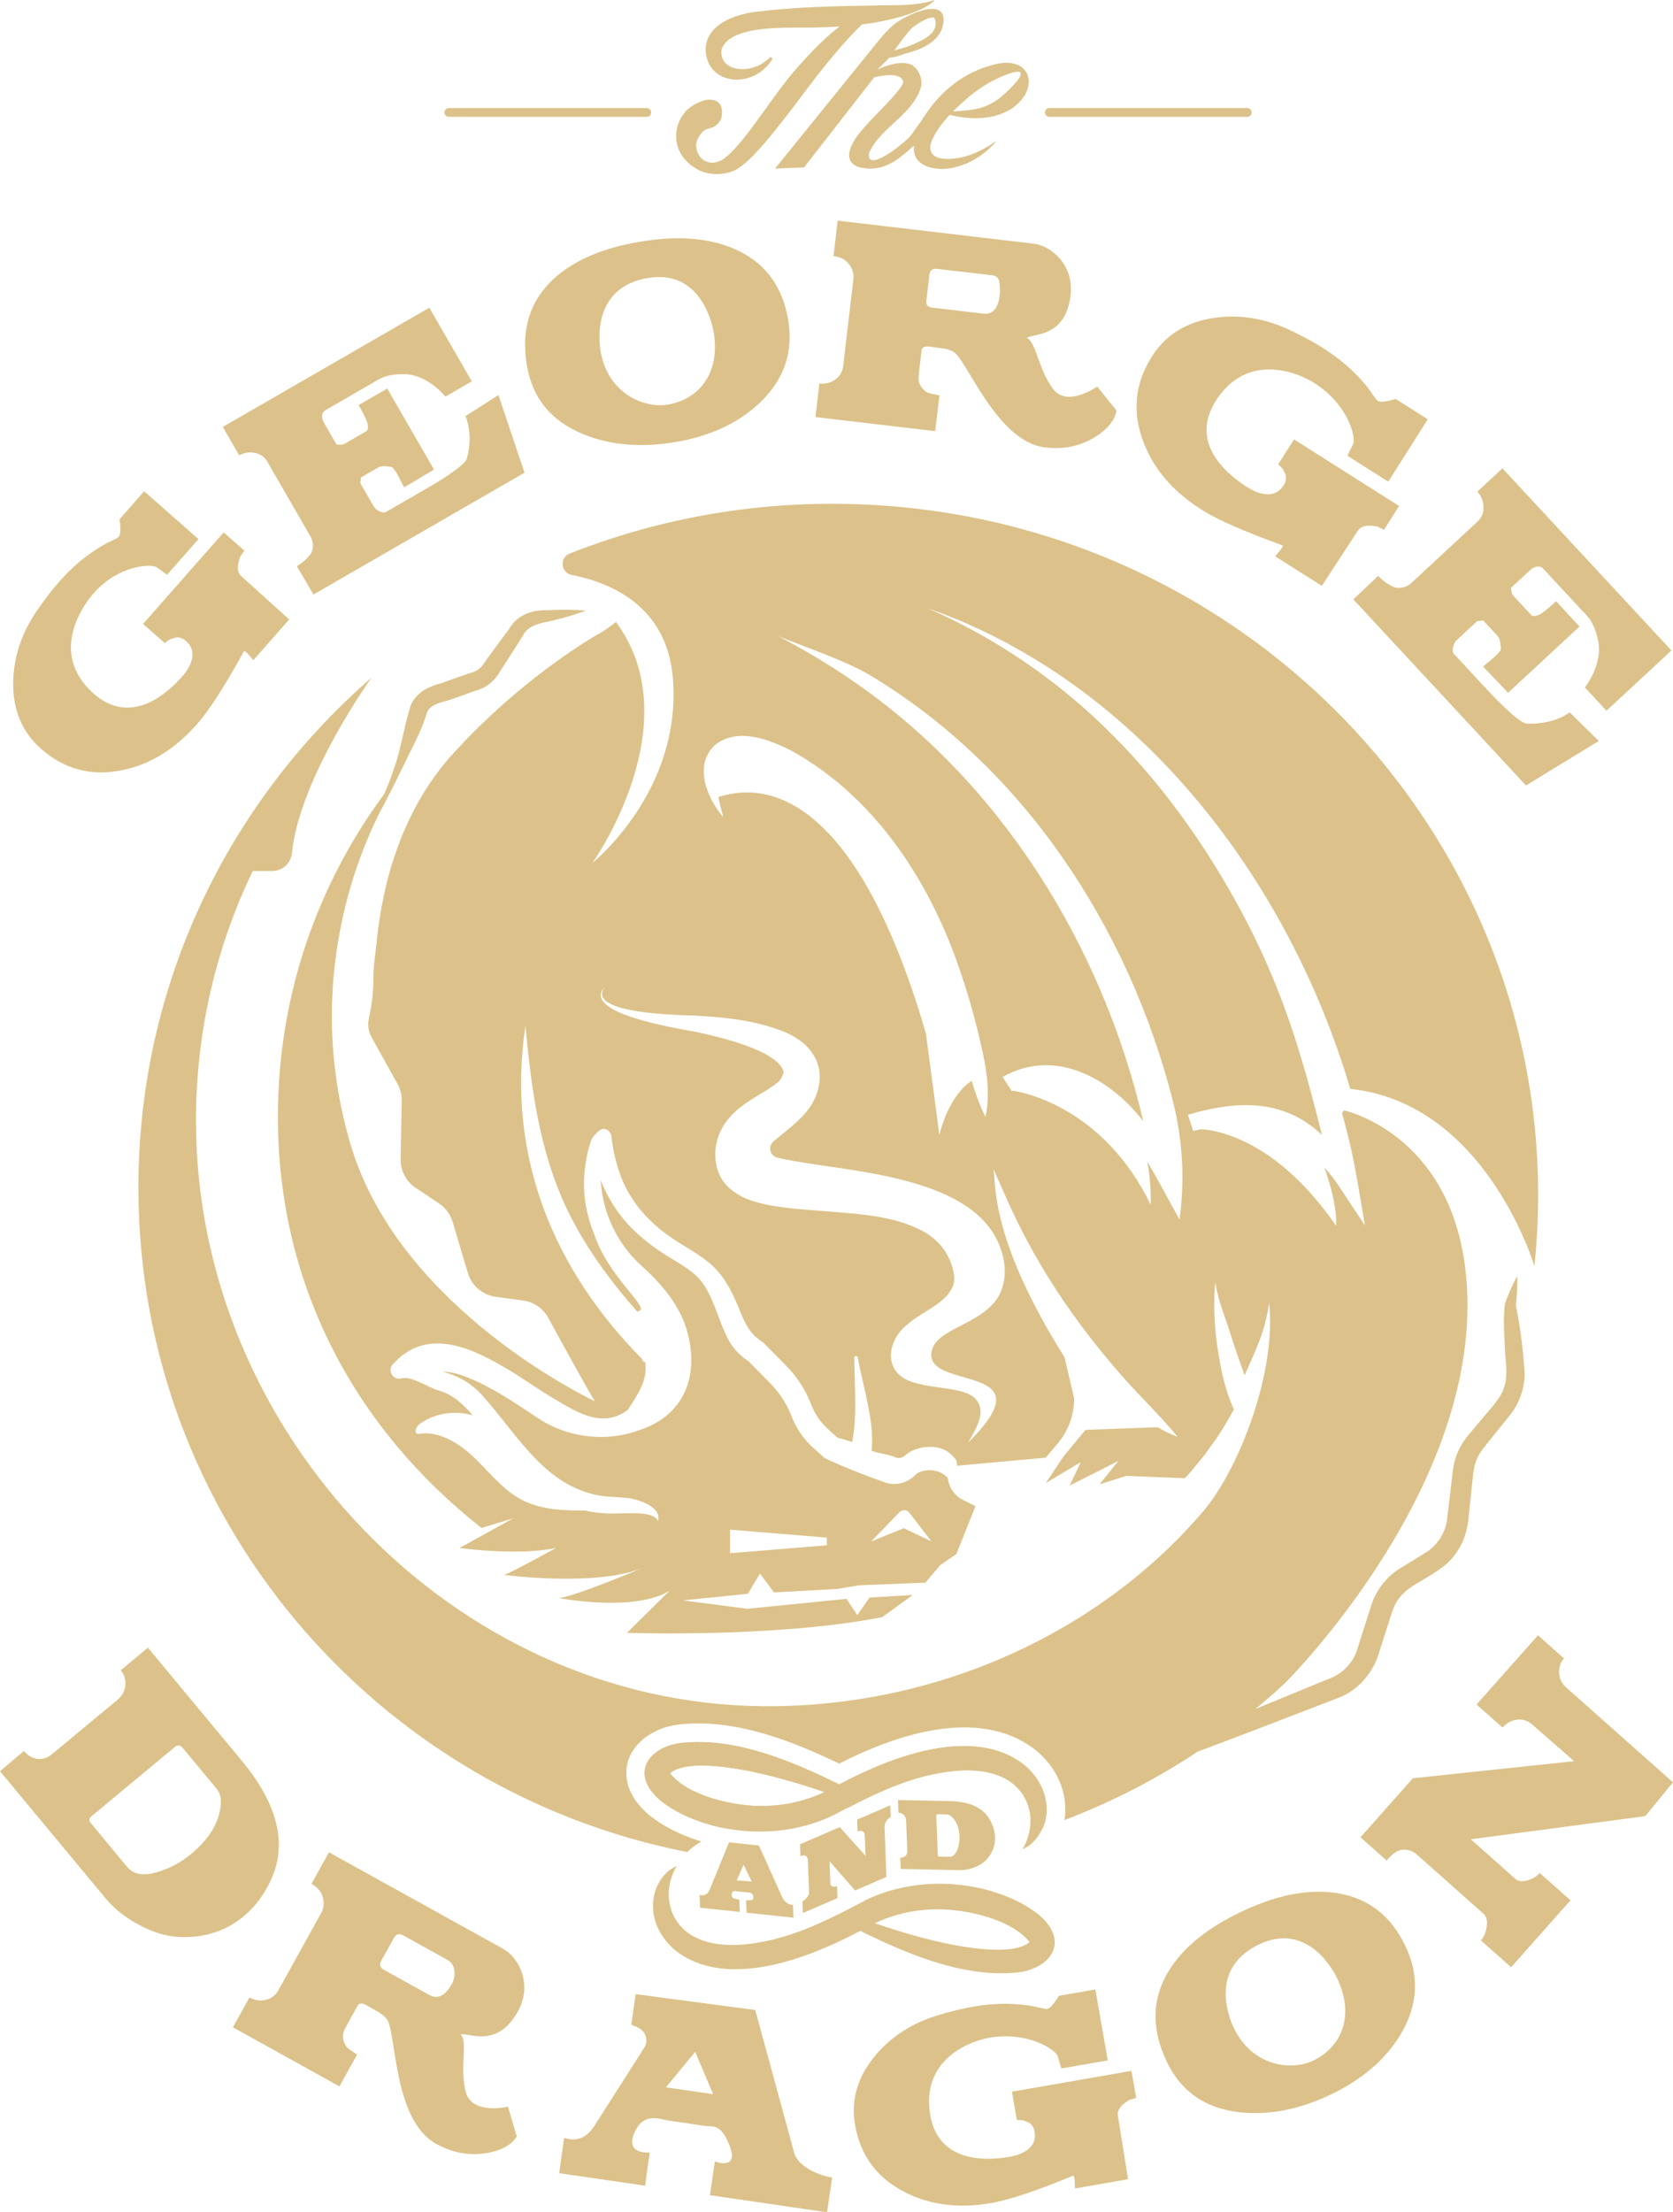 <?xml version="1.0" encoding="UTF-8"?><svg id="Layer_1" xmlns="http://www.w3.org/2000/svg" viewBox="0 0 810.56 1071.68"><defs><style>.cls-1{fill:#dcc28a;}</style></defs><path class="cls-1" d="M419.33,244.42c-50.67-2.32-99.25,6.31-143.36,23.76-5.03,1.99-4.3,9.28,1.01,10.33,19.47,3.83,46.09,15.38,49,49.77,4.64,54.89-38.91,89.71-38.91,89.71,0,0,47.9-67.35,11.35-116.72,0,0-5.48,4.54-10.36,6.91-12.44,7.53-40.58,26.26-68.22,56.51-25.53,27.94-34.58,63.68-37.37,91.65-.82,8.2-1.53,10.83-1.53,17.3,0,8.09-1.25,15.53-2.2,19.54-.75,3.16-.28,6.47,1.29,9.31l12.56,22.58c1.41,2.53,2.12,5.38,2.06,8.28l-.56,28.12c-.11,5.57,2.62,10.82,7.25,13.92l11.39,7.63c3.16,2.12,5.48,5.27,6.57,8.91l7.38,24.74c1.84,6.15,7.1,10.66,13.46,11.53l13.33,1.82c5.14.7,9.64,3.79,12.13,8.35,6.95,12.71,20.8,37.97,22.64,40.44,0,0-94.52-44-118.34-124.25-23.82-80.26,5.26-145.46,17.01-166.42,0,0,.36-.87,1.15-2.42.28-.52.55-1.05.82-1.57.16-.29.32-.59.5-.91,0,0,0,0-.01-.01,3.98-7.73,7.63-15.59,11.55-23.38,2.35-4.74,4.44-9.64,5.96-14.7,1.38-3.54,6.23-4.89,9.96-5.76,4.46-1.48,8.85-3.14,13.28-4.7,5.11-1.23,9.58-4.73,12.05-9.31,3.31-5,7.71-11.94,10.95-17.04,2.19-5,7.79-6.36,12.7-7.25,6.09-1.4,12.07-3.02,17.93-5.29-6.26-.58-12.45-.5-18.69-.18-7.4-.22-14.69,2.37-18.46,9.19-2.23,2.81-8.68,11.7-11.68,15.85-1.56,2.97-4.5,4.89-7.73,5.54-4.4,1.58-8.83,3.07-13.2,4.74-2.77.67-5.55,1.61-8.26,3.23-3.02,1.78-5.8,4.66-6.95,8.17,0,0-1.11,3.94-1.11,3.94-2.44,8.84-3.84,18.03-7,26.66-1.34,3.99-2.84,7.92-4.55,11.76-32.34,43.7-51.49,97.75-51.49,156.29,0,83.07,38.51,151.89,98.65,199.2l15.38-4.67-26.01,14.37s28.22,3.97,46.73,0c0,0-21.17,11.71-25.14,13.03,0,0,44.1,5.93,67.02-3.33,0,0-33.51,14.11-40.56,14.55,0,0,36.43,7.05,53.71-3.53l-20.67,20.38s72.25,2.55,123.66-7.59l14.81-10.72-20.95,1.21-5.92,8.54-5.23-7.9-48,4.82-31.25-4.07,31.46-3.19,5.89-9.81,6.78,9.13,30.62-1.66,10.58-1.76,32.18-1.32,7.05-8.38,7.94-5.45,9.26-23.21-6.11-3.06c-4.11-2.06-6.83-6.08-7.3-10.62-2.12-2.07-3.84-3.02-6.66-3.58-2.58-.52-6.95.22-8.57,1.65-3.28,3.52-8.18,5.61-13.06,4.68-1.05-.16-2.34-.63-2.84-.81-9.35-3.36-18.66-6.9-27.65-11.14-.5-.19-.96-.47-1.33-.81l-4.45-4c-4.99-4.28-8.95-9.94-11.24-16.12-2-5.11-4.93-9.86-8.59-13.95-2.39-2.58-9.22-9.43-12.11-12.39-3.72-2.37-6.97-5.68-9.23-9.42-5.94-10.19-8.09-25.82-17.55-33.28-5.9-4.76-13.43-8.33-19.7-13.11-3.35-2.41-6.62-5.25-9.58-8.13-6.81-6.67-12.1-14.86-15.58-23.73.75,15.05,7.53,29.8,18.54,40.27,9.14,8.1,17.86,17.68,22.24,29.47,7.68,22.35,1.2,43.58-21.86,51.15-16.49,6.23-35.76,3.77-50.23-6.31-10.72-7.14-21.81-14.66-33.75-19.32-3.97-1.6-7.9-2.54-11.67-2.6,7.07,1.75,13.67,5.45,18.64,10.75,15.93,17.36,28.77,41.52,52.68,48.16,5.76,1.85,11.81,1.65,17.79,2.23,5.17.49,17.47,4.14,15.3,11.31-1.96-6-19.61-3.08-25.21-3.82-3.5-.11-6.87-.6-10.12-1.38-10.15.1-20.23-.35-28.93-4.31-9.67-4.4-16.44-13.19-24.04-20.61-7.6-7.42-17.69-14.02-28.13-12.11-1.97-.73-.59-3.75,1.13-4.97,7.29-5.19,17.03-6.64,25.58-4.1-4.62-5.43-9.86-10.24-16.7-12.06-5.21-1.58-12.77-7.15-18.04-5.81-3.87,1.03-6.83-3.96-3.94-6.83,15.57-17.61,36.45-8.87,53.45,1.13,7.73,4.37,14.9,9.61,22.42,14.22,11.73,6.85,24.85,16.46,37.94,6.76,4.46-7.05,9.25-13.5,8.61-21.82-.25-3.2-.73.09-1.77-2.95-41.95-42.4-66.01-97.49-56.43-161.32,2.8,29.71,6.55,59.07,18.93,86.26,8.83,19.36,21.3,36.32,35.21,52.19.43-.14.86-.3,1.28-.52,3.93-2.01-15.35-16.74-22-36.69-3.58-8.59-5.42-17.88-5-27.23.22-4.73.89-9.4,2.05-13.99.4-1.5.77-2.87,1.35-4.5.69-1.92,4.38-5.96,6.39-5.61,1.91.33,3.2,1.84,3.42,3.55.92,7.57,2.59,15.05,5.63,22.01,4.48,10.36,12.2,19.03,21.29,25.62,6.44,4.88,13.57,8.11,20.08,13.41,6.8,5.43,11.17,13.48,14.33,21.29,2.56,6.13,4.57,11.82,9.69,15.81.64.5,1.35.98,2.03,1.42.36.29-.76-.61.82.65,2.98,3.1,9.78,9.83,12.67,12.98,4.32,4.82,7.77,10.42,10.13,16.44,1.53,4.14,3.93,7.98,7.05,11.11,1.39,1.35,4.05,3.71,5.78,5.27,2.4.67,4.78,1.39,7.16,2.14,2.49-12.41,1.18-26.5,1.03-40.79-.01-1.04,1.5-1.18,1.68-.16,2.71,14.93,8.3,31.48,6.69,45.23,4.27,1.49,6.8,1.34,11.02,2.95.83.32.88.33,1.23.43.29.08.6.1.92.1,2,.08,3.51-1.73,5.07-2.76,6.23-3.64,15.77-3.94,20.89,1.6,1.09,1.29,1.78,1.46,2.12,2.96l.22,1.94,42.89-3.9,5.69-6.69c5.24-6.15,8.11-13.96,8.11-22.04l-4.63-19.88c-36.76-58.5-33.07-84.76-34.49-91.31,4.74,10.66,9.24,21.41,14.71,31.71,12.84,24.86,29.21,47.7,47.66,68.7,8.82,10.07,18.32,18.95,26.9,29.42-3.39-1.27-6.59-2.86-9.64-4.68l-34.99,1.29-10.87,13.14-8.44,12.66,16.95-10.13-5.36,11.35,23.64-11.98-9.14,11.35,12.93-4.1,28.15,1.12h.27c.91-.98,1.82-1.95,2.72-2.95,1.44-1.79,5.43-6.65,6.95-8.49,2.07-3.01,4.3-5.9,6.37-8.91,2.77-4.21,5.33-8.56,7.71-13-4.43-9.54-6.41-19.66-7.96-29.95-1.13-7.79-1.73-15.84-1.52-23.72,0-2.63.25-5.26.44-7.87,1.79,10.26,4.1,14.59,7.2,24.49,2.09,6.89,4.65,13.74,7.01,20.57,5.74-12.99,9.86-21.02,11.91-35.13,3.54,33.3-14.09,79.23-31.21,100.13-50.58,59.89-130.34,96.07-214.26,95.28-149.43-1.4-274.48-132.14-274.48-283.62,0-43.39,9.89-84.44,27.51-120.96h9.55c4.86,0,8.9-3.73,9.4-8.63,3.72-36.59,38.6-85.04,38.6-85.04-69.23,60.14-112.96,148.53-112.96,247.06,0,159.3,114.3,292.06,265.88,321.84.14-.12.28-.22.44-.38,1.92-1.81,4.12-3.36,6.43-4.72-7.22-2.21-13.61-5.04-19.4-8.62-.04-.03-.08-.05-.13-.08-4.09-2.62-8.4-5.77-12.21-10.98-.06-.08-.11-.16-.17-.24-4.85-7.1-5.77-14.79-2.58-21.66,3.75-8.08,13.17-14.02,23.97-15.14,1.9-.21,3.85-.35,5.8-.42,24.89-.94,49.95,9.07,71.49,19.4,14.98-7.57,28.04-12.46,40.89-15.3.03,0,.05-.01.08-.02,5.81-1.23,11.41-1.96,16.64-2.15,14.49-.55,26.8,2.87,36.62,10.2,9.47,7.18,15.19,17.94,15.33,28.8.06,1.98-.1,3.93-.4,5.84,23.09-8.81,44.93-20.1,65.19-33.57.03.08.06.14.06.14,15.89-5.89,37.55-14.29,53.37-20.36,3.08-1.22,10.28-3.89,13.32-5.15,10.53-3.58,18.3-13.16,20.95-23.75.9-2.73,3.48-10.79,4.37-13.57.78-2.33,1.74-5.94,2.92-8.09,2.31-4.87,6.99-8.31,11.58-10.87,5.31-3.37,12.65-7.09,16.54-12.27,4.79-5.66,7.16-12.93,7.6-20.26.51-4.71,1.5-14.19,2.01-18.9.35-4.27,1.31-7.77,3.52-11.33,1.47-2.35,6.6-8.38,8.44-10.78l5.95-7.41c4.64-5.73,7.22-13.1,7.11-20.47-.59-9.58-1.71-19.23-3.47-28.68-.41-2.17-.98-3.94-.56-6.22.33-4,.62-8.04.49-12.11-2.38,4.46-4.33,8.68-5.99,13.46-1,8.11-.25,16.33.16,24.45.39,5.54,1.33,11.63-.87,16.91-1.43,4.64-7.13,10.41-10.1,14.1,0,0-6.11,7.28-6.11,7.28-3.52,3.89-6.48,9.18-7.66,14.44-.84,3.68-1.46,11-1.95,14.69-.39,3.07-1.21,10.87-1.68,13.82-1.16,6.39-5.22,12.09-10.85,15.32-2.68,1.64-9.68,5.93-12.25,7.54-6.34,4.08-11.19,10.45-13.45,17.64l-1.45,4.53-5.69,17.84c-1.8,4.8-5.3,8.97-9.78,11.52-2.25,1.3-5.74,2.45-8.17,3.52-9.62,3.97-20.35,8.36-31.07,12.78,4.85-4,9.6-8.12,14.21-12.39,0,0,100.62-99.44,87.37-202.13-8.35-64.72-58.63-75.49-58.63-75.49l-.99,1.2c.92,3.38,1.81,6.76,2.66,10.13,3.42,12.72,6.19,31.25,8.48,44.43,0,0-12.4-18.73-12.4-18.73-2.19-3.4-4.65-6.5-7.29-9.35.04.11.1.23.14.34,6.71,18.9,5.53,27.82,5.53,27.82-29.02-41.96-58.09-46.29-65.42-46.69-1.3.25-2.58.53-3.76.87l-2.56-7.87c22.28-6.63,43.89-7.83,61.98,7.14,1.01.84,1.96,1.74,2.92,2.64-.28-1.19-.57-2.38-.86-3.57-9.02-35.89-18.05-65.58-34.92-98.52-20.35-39.43-46.78-75.99-80.25-105.38-22.27-19.57-47.61-35.77-75.08-47.73,7.05,2.51,14.09,5.12,20.9,8.29,91.72,41.04,156.12,130.48,183.96,224.59,65.79,6.85,89.22,85.88,89.22,85.88.67-6.4,1.15-12.85,1.45-19.35,8.45-184.46-137.29-340.99-325.53-349.61ZM435.74,732.6c1.3-1.44,3.66-1.34,4.83.21l10.72,13.91-13.38-6.41-15.83,6.41,13.66-14.12ZM353.7,741.02l46.89,3.84v3.73l-46.89,3.84v-11.42ZM346.31,360.99c10.94-8.83,26.15-2.82,36.97,2.58,41.52,22.93,68.46,65.32,82.81,109.51,3.68,10.98,6.74,22.13,9.28,33.39,2.62,11.36,4.55,22.93,2.08,34.62-2.88-5.85-4.96-11.71-6.69-17.61-.16.17-.33.32-.51.45-11.32,7.96-15.13,25.9-15.13,25.9l-6.52-49.23c-38.82-133-89.25-117.77-100.56-114.53.69,3.5,1.64,6.89,2.34,9.71-7.73-8.91-14.49-25.01-4.08-34.79ZM485.74,607.94c2.2,8.13,1.15,17.88-5.01,24.06-5.01,5.43-12.23,8.55-18.16,11.73-5.31,2.98-10.2,5.54-11.29,11.3-2.86,19.05,57.38,4.59,17.84,43.75,3.81-6.94,9.36-15.1,3.2-21.47-3.08-2.77-7.53-3.58-11.58-4.34-4.31-.74-8.75-1.17-13.3-2.06-4.97-1.08-10.11-2.32-13.53-6.9-5.15-7.53-.78-17.36,5.64-22.34,7.17-6.47,19.43-10.25,22.44-19.49.73-2.81.26-5.91-1.04-9.68-2.41-7.15-7.33-12.53-13.91-16.14-14.25-7.67-31.83-8.3-48.23-9.7-8.86-.69-17.75-1.19-27.8-3.16-6.38-1.53-11.64-2.86-17.53-7.84-6.91-5.89-8.46-16.38-5.47-24.98,2.28-6.77,7.21-11.81,12.35-15.54,4.34-3.12,8.28-5.26,11.51-7.28,4.73-3.23,6.81-4.19,7.78-8.6-2.56-10.65-33.13-17.45-43.34-19.54-7.62-1.46-54.98-8.8-43.43-21.55-9.28,13.18,37.46,13.52,44.37,13.84,13.86.79,27.97,2.2,41.32,7.29,13.35,4.94,22.26,15.83,17.09,30.68-3.45,10.17-14.05,17.02-21.09,23.1-.02.02-.04.04-.06.06-2.55,2.48-1.41,6.77,2.04,7.65,3.81.97,7.95,1.54,11.74,2.25,30.69,5.21,88.23,8.53,97.43,44.9ZM568.24,533.33c4.77,18.75,5.88,38.25,3.23,57.42h0c-4.5-7.95-9.92-18.49-15.55-27.88,2.09,11.88,1.57,20.7,1.57,20.7-22.72-46.79-61.21-54.35-66.66-55.2-.2.1-.38.2-.54.3,0,0-4.52-6.93-4.52-6.93,25.32-14.48,52.2.72,68.14,21.43-19.84-84.95-68.87-164.3-141.38-213.76-11.3-7.81-23.2-14.76-35.41-21.22,12.77,5.27,31.96,11.61,43.92,18.62,74.87,44.68,125.86,122.6,147.21,206.53Z"/><path class="cls-1" d="M495.36,854.27c-9.07-6.76-20-8.78-30.84-8.37-5.13.19-10.23.93-15.12,1.96-14.86,3.29-28.58,9.22-41.62,16,0,0-.46.25-1.1.59-.5-.25-.99-.5-1.49-.76-21.05-10.25-45.71-20.65-69.77-19.74-1.73.07-3.45.19-5.17.37-11.83,1.22-23.28,10.51-14.91,22.75,3,4.1,6.37,6.51,9.8,8.71,6.89,4.26,14.18,6.99,21.67,8.9,2.14.52,4.31.96,6.49,1.33,18.26-6.33,38.32-7.1,57.69-10.29,1.35-.7,2.67-1.41,4.03-2.1l4.13-2.05c10.6-5.17,21.53-9.68,32.78-12.01,4.69-.99,9.65-1.74,14.58-1.93,8.06-.3,16.05.92,22.69,5.17,8.37,5.59,11.75,15.28,9.66,24.82,2.17-.7,4.34-1.41,6.49-2.15,1.24-2.98,1.86-6.24,1.76-9.42-.08-8.56-5.05-16.71-11.76-21.8ZM372.1,874.84c-.82.03-1.65.05-2.48.05-14.28.11-36.32-4.83-44.93-15.89,2.86-2.47,7.71-3.48,13.15-3.68,8.44-.32,18.29,1.31,24.22,2.42,12.7,2.5,25.25,6.17,37.57,10.4-8.59,4.1-18,6.33-27.54,6.69Z"/><path class="cls-1" d="M316.37,923.74c.08,8.56,5.04,16.71,11.76,21.8,9.07,6.76,20,8.78,30.84,8.37,5.13-.19,10.23-.93,15.12-1.96,14.86-3.29,28.58-9.22,41.62-16,0,0,.46-.25,1.1-.59.5.25.99.5,1.49.76,21.05,10.25,45.71,20.65,69.77,19.74,1.73-.07,3.45-.19,5.17-.37,11.83-1.22,23.28-10.51,14.91-22.75-3-4.1-6.37-6.51-9.8-8.71-6.89-4.26-14.18-6.99-21.67-8.9-8.08-1.98-16.47-2.84-24.8-2.53-11.01.42-21.92,2.89-31.92,7.61-3.78,2.01-7.61,4.02-11.49,5.98l-4.13,2.05c-10.6,5.17-21.53,9.68-32.78,12.01-4.69.99-9.65,1.74-14.58,1.93-8.06.3-16.05-.92-22.69-5.17-10.82-7.23-13.35-21.31-6.42-33.06-7.42,3.15-11.75,11.76-11.5,19.81ZM451.4,924.97c.82-.03,1.65-.05,2.48-.05,14.28-.11,36.32,4.83,44.93,15.89-2.86,2.47-7.71,3.48-13.15,3.68-8.44.32-18.29-1.31-24.22-2.42-12.7-2.5-25.25-6.17-37.57-10.4,8.59-4.1,18-6.33,27.54-6.69Z"/><path class="cls-1" d="M506.89,876.07c-.08-8.56-5.04-16.71-11.76-21.8-9.07-6.76-20-8.78-30.84-8.37-5.13.19-10.23.93-15.12,1.96-14.86,3.29-28.58,9.22-41.62,16,0,0-.46.25-1.1.59-.5-.25-.99-.5-1.49-.76-21.05-10.25-45.71-20.65-69.77-19.74-1.73.07-3.45.19-5.17.37-11.83,1.22-23.28,10.51-14.91,22.75,3,4.1,6.37,6.51,9.8,8.71,6.89,4.26,14.18,6.99,21.67,8.9,8.08,1.98,16.47,2.84,24.8,2.53,11.01-.42,21.92-2.89,31.92-7.61,3.78-2.01,7.61-4.02,11.49-5.98l4.13-2.05c10.6-5.17,21.53-9.68,32.78-12.01,4.69-.99,9.65-1.74,14.58-1.93,8.06-.3,16.05.92,22.69,5.17,10.82,7.23,13.35,21.31,6.42,33.06,7.42-3.15,11.75-11.76,11.5-19.81ZM371.86,874.84c-.82.03-1.65.05-2.48.05-14.28.11-36.32-4.83-44.93-15.89,2.86-2.47,7.71-3.48,13.15-3.68,8.44-.32,18.29,1.31,24.22,2.42,12.7,2.5,25.25,6.17,37.57,10.4-8.59,4.1-18,6.33-27.54,6.69Z"/><path class="cls-1" d="M356.31,916.1c-1.26-.14-1.86.54-1.81,2.02.03.9.56,1.46,1.58,1.69l2.09.5.27,5.9-19.25-2.05-.28-6.17c.34.04.68.07,1.02.11,1.78.19,3.08-.72,3.9-2.73l9.39-22.88,14.49,1.55,11.24,24.95c1.04,2.3,2.79,3.58,5.25,3.84l.23,6.17-22.71-2.42-.23-5.99,2.07-.06c.98-.02,1.45-.48,1.42-1.37-.05-1.42-.74-2.21-2.07-2.35l-6.6-.7ZM360.26,903.3l-3.32,7.65,7.25.5-3.93-8.14Z"/><path class="cls-1" d="M405.56,913.64l.22,5.84-16.79,7.26-.22-5.71c.68-.3,1.4-.88,2.14-1.75.75-.87,1.11-1.65,1.08-2.33l-.6-15.87c-.04-.99-.4-1.66-1.09-2-.69-.34-1.52-.31-2.49.11l-.22-5.75,19.26-8.33,12.48,13.89-.37-9.83c-.04-.99-.39-1.66-1.05-2.02s-1.48-.33-2.44.09l-.22-5.75,16.07-6.94.22,5.75c-.85.37-1.57,1.03-2.16,1.97-.59.95-.86,1.89-.82,2.82l.91,24.16-15.17,6.56-12.4-14.16.41,10.95c.03.68.43,1.1,1.22,1.26.67.15,1.35.08,2.03-.22Z"/><path class="cls-1" d="M439.57,896.61l-.56-14.8c-.04-.99-.42-1.85-1.14-2.57s-1.58-1.1-2.57-1.12l-.23-6.12,25.39.53c9.62.2,16.06,3.32,19.32,9.35,1.43,2.66,2.2,5.35,2.3,8.07.15,3.93-1.13,7.46-3.82,10.58-1.57,1.82-3.77,3.24-6.61,4.27-2.29.82-4.49,1.2-6.59,1.16l-28.64-.59-.25-5.43c1.05.02,1.89-.27,2.52-.88.63-.61.92-1.42.88-2.44ZM453.64,879.75l.7,18.6c.03.68.28,1.02.78,1.04l4.78.1c1.79.04,3.14-1.22,4.03-3.76.7-1.93,1.01-3.95.93-6.05-.12-3.28-.92-5.95-2.39-8.02-1.27-1.79-2.56-2.7-3.86-2.72l-3.99-.08c-.68-.01-1.01.29-.99.91Z"/><path class="cls-1" d="M480.85,31.48c-13.54,3.51-24.82,12.41-32.38,23.91-.84,1.09-1.6,2.27-2.29,3.49-2.57,2.94-3.63,5.8-6.51,8.44-2.6,2.63-20,16.74-18.61,6.81,5.26-12.16,20.58-18.11,24.97-31.35,1.23-3.79-.47-8.87-4.06-11.2-4.12-2.39-12.01-.3-16.75,2.11.55-.73,5.04-4.92,5.64-5.76,3.48-.07,6.18-1.72,10.08-2.59,6.23-1.8,14.01-5.49,15.74-12.42,3.74-14.97-15.49-7.06-23.36-1.24-3.18,2.67-5.83,5.7-8.38,8.91-12.83,15.86-49.43,61.07-49.43,61.07l14.04-.55s23.2-29.79,33.98-43.63c5.97-1.44,12.64-2.05,14.08,1.88.04.95-.62,2.03-1.36,3.11-5.84,7.9-13.75,14.28-20.22,22.45,0,0-11.93,14.46,2.51,16.54,9.38,1.35,15.92-3.25,24.25-10.94-.73,6.86,4,11.2,14.01,11.36,10.1-.35,20.16-6.39,26.09-13.71-7.62,5.35-16.62,9.52-25.84,8.72-6.25-.59-7.58-4.7-5.23-9.61,2.02-4.27,5.01-8.12,8.35-11.67,9.63,2.5,20.79,2.66,29.77-2.84,14.37-9.56,9.95-26.76-9.09-21.31ZM441.95,13.41c2.83-2.07,6.97-4.82,10-4.94,1.34-.09,1.32,2.24,1.4,3.39-.69,5.41-6.76,7.74-11.84,10-2.55,1.07-5.39,1.81-8.16,2.56,2.82-3.97,5.87-8.2,8.59-11.01ZM487.72,44.57c-8.76,8.34-15.28,8.73-25.98,9.41,2.43-2.44,4.99-4.73,7.48-6.9,4.58-3.86,9.72-7.19,15.09-9.56,14.73-6.48,11.52-.69,3.41,7.04Z"/><path class="cls-1" d="M424.72,2.65c-19.47.42-36.32.39-58.44,3.05-10.51,1.26-25.13,6.44-24.35,19.4,1.43,16.92,24.22,17.83,32.36,3.23l-1.05-.74c-2.11,2.17-4.56,3.8-7.26,4.72-7.34,2.88-17.42.73-16.41-8.29,4.43-12.98,35.03-10.17,46.52-10.73,3.53-.07,7.09-.2,10.64-.43-7.12,5.49-13.41,12.04-19.42,18.7-8.72,9.76-15.85,20.75-23.67,31.13-3.83,5.04-7.91,10.2-12.49,13.89-1.9,1.43-4.67,2.56-7.03,2.16-5.23-.51-8.22-6.89-6.18-11.24.69-1.51,1.53-2.69,2.51-3.66,1.08-1.05,2.44-1.48,3.5-1.66,0-.02,0-.03,0-.05,3.03-.75,5.58-3.27,5.82-6.57.29-3.97-.83-7.29-6.34-7.29-1.77,0-4.6,1-7.13,2.46-.04.02-.08.05-.12.07-.58.34-1.13.7-1.66,1.08-.02.02-.04.03-.06.05-1.17.85-2.18,1.79-2.85,2.74-5.32,6.49-5.8,16.87,1.25,23.63,5.72,5.74,13.38,7.4,21.36,4.95,8.24-2.53,20.65-19.28,29.07-29.93,10.64-14.23,21.63-29.07,34.29-41.48,7.55-.94,15.04-2.44,22.29-4.8,4.62-1.7,9.6-3.48,13.11-7.06-9.13,3.02-18.8,2.44-28.27,2.65Z"/><path class="cls-1" d="M313.33,56.61h-95.85c-1.18,0-2.14-.96-2.14-2.14s.96-2.14,2.14-2.14h95.85c1.18,0,2.14.96,2.14,2.14s-.96,2.14-2.14,2.14Z"/><path class="cls-1" d="M604.27,56.61h-95.85c-1.18,0-2.14-.96-2.14-2.14s.96-2.14,2.14-2.14h95.85c1.18,0,2.14.96,2.14,2.14s-.96,2.14-2.14,2.14Z"/><path class="cls-1" d="M745.98,907.33l14.92,13.25-28.78,32.41-14.62-12.98c1.43-1.61,2.37-3.84,2.8-6.7.44-2.86-.09-4.94-1.56-6.25l-32.23-28.62c-2.15-1.91-4.61-2.68-7.39-2.33-2.78.36-5.3,2.88-7.32,5.17l-12.66-11.24,25.39-28.59,78.12-8.29-20.23-17.68c-2.15-1.91-4.58-2.72-7.3-2.43-2.72.29-5.09,1.58-7.12,3.86l-12.62-11.2,29.77-33.52,12.62,11.2c-1.79,2.01-2.58,4.4-2.38,7.16.2,2.76,1.31,5.04,3.33,6.83l51.84,46.04-13.43,16.37-84.55,11.21,21.55,19.13c1.48,1.31,3.56,1.54,6.24.68,2.31-.71,4.18-1.87,5.62-3.48Z"/><path class="cls-1" d="M323.57,1027.2c-3.46-.51-11.05-3.87-15.46,4.46-6.59,12.44,6.67,11.05,6.67,11.05l-2.22,16.11-41.63-6.07,2.33-16.87.32-.19c6.01,1.99,10.92-.14,14.75-6.41l23.77-37.25c2.21-3.47.82-8.09-2.93-9.76l-3.29-1.46,2.09-14.79,57.95,7.69,18.88,69.27c1.74,6.38,11.61,10.88,18.37,11.87l-2.46,16.85-56.75-8.28,2.38-16.34s12.17,4.78,6.95-8.13c-4.26-10.53-7.98-8.55-11.61-9.08l-18.12-2.64ZM336.83,993.94l-14.19,17.23,22.86,3.33-8.67-20.56Z"/><path class="cls-1" d="M25.21,849.76l31.87-26.46c2.13-1.77,3.34-4.04,3.63-6.81.29-2.77-.45-5.22-2.22-7.35l13.19-10.95,45.38,54.65c17.2,20.71,22.08,39.68,14.65,56.88-3.28,7.56-7.86,13.78-13.72,18.65-8.46,7.02-18.64,10.35-30.53,9.99-6.93-.21-14.13-2.45-21.6-6.71-6.01-3.45-10.9-7.44-14.66-11.96L0,858.03l11.61-9.81c1.88,2.26,4.07,3.55,6.56,3.84,2.49.29,4.84-.47,7.04-2.3ZM84.76,846.27l-40.07,33.27c-1.47,1.22-1.76,2.36-.87,3.42l17.82,21.46c3.21,3.86,8.46,4.56,15.76,2.11,5.58-1.82,10.63-4.61,15.16-8.37,7.06-5.86,11.55-12.12,13.45-18.77,1.64-5.75,1.3-10.02-1.02-12.82l-16.41-19.76c-1.22-1.47-2.49-1.64-3.82-.54Z"/><path class="cls-1" d="M250.35,1034.95c-3.74,6.75-15.82,9.48-24.96,8.31-4.69-.55-9.42-2.14-14.18-4.78-21.22-11.76-19.03-55.56-24.04-60.7-1.3-1.34-2.38-2.24-3.24-2.72l-6.38-3.69c-2.11-1.17-3.53-1.08-4.27.25l-6,10.82c-1.65,2.98-1.45,6.02.61,9.11.34.49,2.04,1.75,5.11,3.75l-8.54,15.41-51.62-28.61,8.02-14.47c2.57,1.43,5.22,1.81,7.92,1.16,2.71-.65,4.76-2.23,6.15-4.74l20.8-37.54c1.26-2.27,1.44-4.89.53-7.86-.77-2.48-2.56-4.49-5.37-6.05l8.48-15.3,84.63,46.9c7.02,3.89,14.82,17.28,6.32,31.25-10.16,16.69-22.67,9.26-27.16,10.04,3.68,3.33-.65,16.51,2.56,28.11,3.08,11.09,20.39,6.95,20.39,6.95l4.24,14.38ZM208,966.41c4.06,2.25,7.7.47,10.91-5.33,1.17-2.12,1.58-4.33,1.22-6.63-.36-2.3-1.47-3.97-3.34-5.01l-21.31-11.81c-2.03-1.13-3.57-.75-4.61,1.14l-6.26,11.3c-.96,1.73-.5,3.11,1.38,4.15l22.01,12.2Z"/><path class="cls-1" d="M450.52,1023.51c3.85,26.85,32.11,22.44,38.82,21.27,3.65-.64,6.58-1.84,8.81-3.63,2.67-2.21,3.72-5.02,3.13-8.41-.49-2.8-1.92-4.47-4.29-5.02-.64-.15-.21-.7-4.32-.69l-2.39-13.75,57.91-10.09,2.28,13.11-3.37.98-.82.54c-3.54,2.28-5.09,4.65-4.66,7.11l4.92,30.75-25.76,4.49s.1-7.01-.97-6.13c-17.7,7.28-30.84,11.67-39.41,13.16-15.7,2.73-29.59,1.05-41.67-5.07-13.7-6.88-21.85-17.79-24.45-32.72-2.11-12.13,1.17-23.37,9.86-33.72,7.75-9.22,17.85-15.7,30.32-19.45,6.15-1.86,11.81-3.24,16.98-4.14,8.99-1.57,17.47-1.82,25.44-.76.79.04,2.14.24,4.04.61,3.74.92,5.87,1.34,6.38,1.25,1.44-.25,3.34-2.37,5.71-6.37l17.69-3.08,5.99,34.37-22.53,3.92-1.7-6c-.84-2.83-13.64-11.85-32.35-9.04-8.89,1.33-33.43,9.67-29.58,36.52Z"/><path class="cls-1" d="M644.71,1014.67c-15.33,7.31-30.06,10.16-44.2,8.56-16.6-1.88-28.34-10.04-35.23-24.5-7.53-15.8-7.26-30.37.82-43.72,6.83-11.3,18.58-20.92,35.24-28.87,16.43-7.83,31.28-10.94,44.56-9.32,16.05,1.95,27.73,10.58,35.03,25.91,6.89,14.46,6.09,28.75-2.39,42.87-7.31,12.11-18.59,21.8-33.84,29.07ZM610.04,941.92c-23.69,11.3-15.27,34.17-12.3,40.4,8.87,18.6,27.72,21.03,38.42,15.93,13.45-6.41,20.55-21.26,11.65-39.94-2.97-6.23-15.68-26.92-37.77-16.39Z"/><path class="cls-1" d="M540.91,198.83c-.89,7.59-10.93,14.62-19.75,16.98-4.51,1.26-9.44,1.57-14.79.94-23.86-2.81-38.3-43.76-44.82-46.59-1.69-.74-3.02-1.16-3.99-1.27l-7.23-.98c-2.37-.28-3.64.33-3.82,1.83l-1.43,12.17c-.39,3.35.93,6.06,3.98,8.11.49.33,2.52.83,6.09,1.52l-2.04,17.33-58.04-6.83,1.91-16.27c2.89.34,5.46-.3,7.7-1.91,2.24-1.61,3.52-3.83,3.85-6.65l4.96-42.2c.3-2.56-.52-5.02-2.47-7.4-1.64-1.98-4.03-3.16-7.19-3.53l2.02-17.2,95.16,11.19c7.9.93,20.07,10.27,17.52,26.26-3.04,19.11-17.29,17-21.12,19.4,4.62,1.67,5.6,15.37,12.9,24.79,6.98,9,21.29-1.28,21.29-1.28l9.28,11.59ZM454.1,130.27c-2.28-.27-3.55.66-3.8,2.77l-1.49,12.7c-.23,1.94.71,3.03,2.82,3.28l24.74,2.91c4.56.54,7.23-2.46,8-8.98.19-1.62.17-4.42-.24-6.67-.28-1.55-1.59-2.72-3.15-2.9l-26.87-3.11Z"/><path class="cls-1" d="M44.58,335.29c19.92,18.63,39.3-2.62,43.82-7.75,2.46-2.79,4-5.59,4.62-8.39.7-3.42-.24-6.27-2.84-8.56-2.14-1.89-4.32-2.3-6.52-1.24-.6.28-.61-.42-3.82,2.18l-10.53-9.27,39.06-44.35,10.04,8.84-2.02,2.89-.31.94c-1.34,4.01-1.07,6.85.82,8.51l23.21,21.01-17.37,19.73s-4.34-5.56-4.62-4.19c-9.3,16.85-16.84,28.56-22.62,35.12-10.59,12.02-22.54,19.44-35.86,22.25-15.07,3.23-28.33-.19-39.76-10.27-9.29-8.18-13.79-19.06-13.48-32.64.27-12.1,4.12-23.55,11.53-34.32,3.65-5.32,7.22-9.97,10.71-13.93,6.07-6.89,12.55-12.42,19.47-16.61.65-.47,1.83-1.16,3.55-2.07,3.52-1.63,5.45-2.65,5.79-3.04.97-1.1,1.13-3.96.47-8.59l11.93-13.55,26.32,23.18-15.19,17.25-5.11-3.63c-2.44-1.68-18.71-1.31-31.06,13.27-5.84,6.9-20.13,28.62-.21,47.25Z"/><path class="cls-1" d="M589.68,193.22c-15.59,23.04,8.92,39.17,14.82,42.91,3.21,2.03,6.27,3.14,9.19,3.31,3.56.16,6.28-1.25,8.17-4.23,1.56-2.46,1.63-4.72.21-6.77-.38-.56.33-.68-2.8-3.5l7.66-12.09,50.93,32.26-7.3,11.53-3.24-1.58-1-.16c-4.26-.71-7.07.02-8.44,2.18l-17.46,26.74-22.65-14.35s4.91-5.26,3.48-5.32c-18.46-6.67-31.46-12.4-39-17.17-13.81-8.74-23.19-19.6-28.15-32.57-5.66-14.67-4.33-28.57,3.99-41.7,6.76-10.67,17-16.94,30.73-18.8,12.24-1.66,24.38.38,36.42,6.13,5.95,2.83,11.2,5.68,15.75,8.56,7.91,5.01,14.52,10.66,19.84,16.96.58.58,1.46,1.66,2.65,3.25,2.21,3.28,3.54,5.06,3.98,5.35,1.27.8,4.18.5,8.73-.9l15.56,9.85-19.14,30.22-19.81-12.55,2.84-5.73c1.31-2.73-1.9-18.36-18.33-29.17-7.7-5.07-32.05-15.7-47.64,7.34Z"/><path class="cls-1" d="M143.82,274.28c2.49-1.43,6.55-4.79,7.35-7.28.81-2.49.52-4.92-.84-7.29l-20.85-36.13c-1.32-2.3-3.35-3.7-6.08-4.2-2.73-.5-5.22-.1-7.49,1.21l-7.96-13.78,100.06-57.75,20.59,35.68-12.79,7.38s-8.38-10.49-19.59-10.84c-9.78-.3-13.49,2.96-15.83,4.31l-22.71,13.11c-1.54.89-1.98,2.48-1.34,4.77.1.34.42.99.98,1.95l5.52,9.56c.26.44.87.58,1.85.42.77.15,1.48.03,2.14-.35l10.53-6.08c.88-.51,1.12-1.78.72-3.82-.34-1.78-3.69-8-4.39-8.88l13.93-8.04,22.65,39.24-14.42,8.61c-.9-1.06-3.8-8.26-5.8-9.68-.2-.18-.97-.33-2.31-.45-1.8-.24-3.2-.13-4.19.34l-8.67,5-.27,2.82,6.48,11.23c.56.96,1.5,1.75,2.83,2.37,1.33.62,2.4.69,3.2.23l21.94-12.66c2.34-1.35,16.12-9.74,17.02-12.87,3.56-12.32-.58-20.83-.58-20.83l16-10.21,12.63,37.62-102.25,59.01-8.07-13.72Z"/><path class="cls-1" d="M667.73,278.97c2.03,2.19,6.38,5.54,9.1,5.78,2.72.24,5.12-.61,7.21-2.55l31.85-29.56c2.02-1.88,2.98-4.26,2.85-7.15-.12-2.89-1.11-5.33-2.97-7.33l12.15-11.28,81.88,88.22-31.46,29.2-10.47-11.28s8.71-10.95,6.46-22.41c-1.96-10-6.14-13.02-8.05-15.08l-18.58-20.02c-1.26-1.35-2.98-1.44-5.16-.25-.32.18-.91.66-1.76,1.45l-8.43,7.82c-.39.36-.39,1.02,0,1.97.03.81.31,1.51.85,2.09l8.62,9.29c.72.77,2.07.72,4.05-.16,1.72-.76,7.27-5.6,8-6.52l11.4,12.29-34.6,32.11-12.09-12.65c.86-1.16,7.51-5.78,8.49-8.13.14-.25.11-1.06-.08-2.45-.17-1.89-.61-3.28-1.32-4.18l-7.09-7.64-2.93.38-9.9,9.19c-.85.79-1.43,1.93-1.75,3.42-.32,1.49-.15,2.59.51,3.31l17.96,19.35c1.91,2.06,13.63,14.11,17.02,14.3,13.34.75,21.02-5.43,21.02-5.43l14.09,13.88-35.27,21.55-83.67-90.16,12.06-11.38Z"/><path class="cls-1" d="M327.39,214.13c-16.74,2.85-31.69,1.59-44.86-3.8-15.46-6.33-24.54-17.39-27.23-33.17-2.94-17.25,1.29-31.2,12.7-41.85,9.65-9.01,23.57-15.07,41.77-18.17,17.94-3.06,33.08-2,45.41,3.17,14.91,6.25,23.8,17.74,26.65,34.47,2.69,15.79-1.97,29.32-13.98,40.6-10.34,9.66-23.83,15.91-40.48,18.75ZM313.84,134.68c-25.87,4.42-24,28.72-22.84,35.52,3.46,20.31,20.95,27.79,32.63,25.79,14.69-2.5,25.56-14.86,22.09-35.26-1.16-6.8-7.76-30.17-31.87-26.05Z"/></svg>
